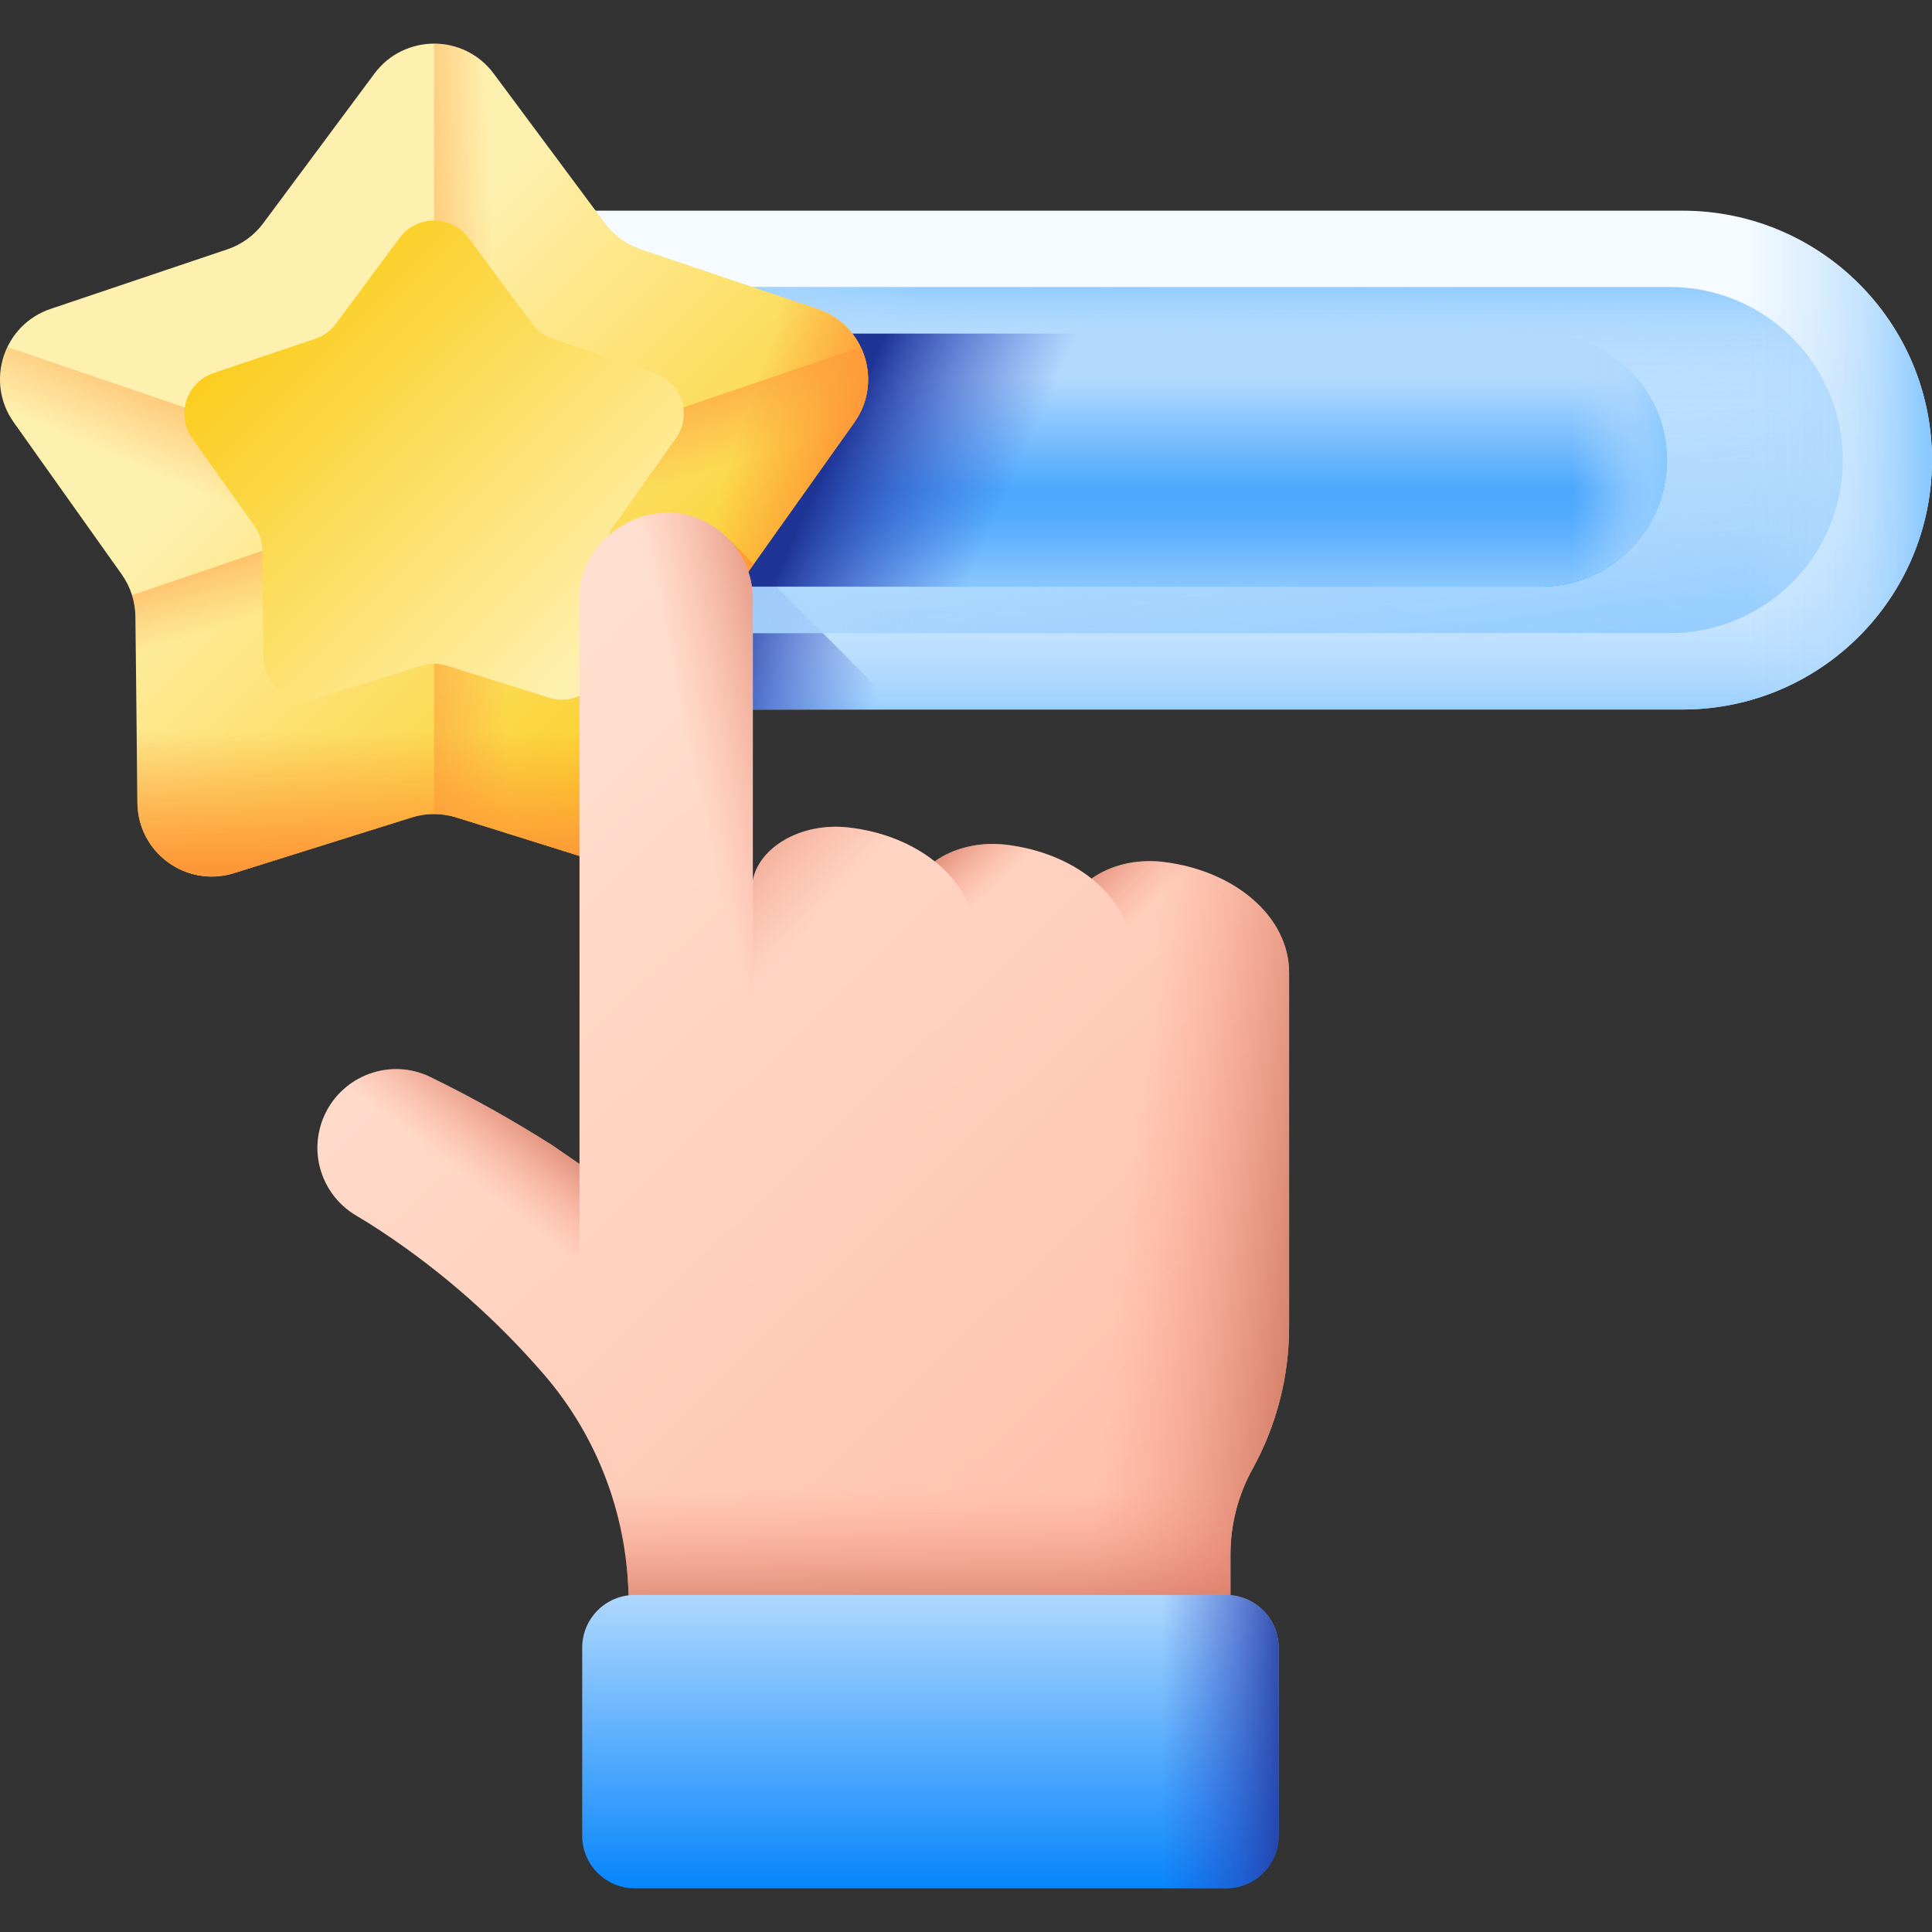 <svg width="64" height="64" viewBox="0 0 64 64" fill="none" xmlns="http://www.w3.org/2000/svg">
<rect x="0" y="0" width="64" height="64" fill="#333333" stroke="none"/>
<path d="M55.737 23.504H13.16C8.596 23.504 4.897 19.805 4.897 15.242C4.897 10.678 8.596 6.979 13.16 6.979H55.737C60.301 6.979 64 10.678 64 15.242C64 19.805 60.301 23.504 55.737 23.504Z" fill="url(#paint0_linear_3_682)"/>
<path d="M4.897 15.242C4.897 19.805 8.596 23.504 13.16 23.504H55.737C60.301 23.504 64 19.805 64 15.242C64 14.45 63.886 13.686 63.679 12.962H5.218C5.005 13.703 4.897 14.47 4.897 15.242Z" fill="url(#paint1_linear_3_682)"/>
<path d="M24.105 17.821V23.504H29.789L24.105 17.821Z" fill="url(#paint2_linear_3_682)"/>
<path d="M55.315 20.973H13.583C10.417 20.973 7.851 18.407 7.851 15.242C7.851 12.076 10.417 9.51 13.583 9.51H55.315C58.48 9.51 61.046 12.076 61.046 15.242C61.046 18.407 58.48 20.973 55.315 20.973Z" fill="url(#paint3_linear_3_682)"/>
<path d="M55.315 20.973H13.583C10.417 20.973 7.851 18.407 7.851 15.242C7.851 12.076 10.417 9.51 13.583 9.51H55.315C58.48 9.51 61.046 12.076 61.046 15.242C61.046 18.407 58.48 20.973 55.315 20.973Z" fill="url(#paint4_linear_3_682)"/>
<path d="M37.264 9.51H13.583C10.417 9.51 7.851 12.076 7.851 15.242C7.851 18.407 10.417 20.973 13.583 20.973H37.264V9.51Z" fill="url(#paint5_linear_3_682)"/>
<path d="M51.031 19.432H24.858C22.544 19.432 20.667 17.556 20.667 15.241C20.667 12.927 22.544 11.051 24.858 11.051H51.031C53.345 11.051 55.221 12.927 55.221 15.241C55.221 17.556 53.345 19.432 51.031 19.432Z" fill="url(#paint6_linear_3_682)"/>
<path d="M20.667 15.242C20.667 17.556 22.544 19.432 24.858 19.432H51.031C53.345 19.432 55.222 17.556 55.222 15.242C55.222 14.84 55.164 14.453 55.059 14.085H20.83C20.722 14.461 20.667 14.851 20.667 15.242Z" fill="url(#paint7_linear_3_682)"/>
<path d="M48.892 11.051H24.858C22.544 11.051 20.667 12.927 20.667 15.242C20.667 17.556 22.544 19.432 24.858 19.432H48.892V11.051H48.892Z" fill="url(#paint8_linear_3_682)"/>
<path d="M51.031 11.051H43.831V19.432H51.031C53.345 19.432 55.222 17.556 55.222 15.242C55.221 12.927 53.345 11.051 51.031 11.051Z" fill="url(#paint9_linear_3_682)"/>
<path d="M55.737 6.979H41.541V23.504H55.737C60.301 23.504 64 19.805 64 15.242C64 10.678 60.301 6.979 55.737 6.979Z" fill="url(#paint10_linear_3_682)"/>
<path d="M15.115 27.078L21.007 28.923C22.583 29.416 24.188 28.25 24.206 26.599L24.272 20.425C24.278 19.923 24.436 19.435 24.727 19.026L28.302 13.992C29.258 12.646 28.645 10.759 27.081 10.232L21.229 8.26C20.753 8.1 20.338 7.798 20.039 7.395L16.356 2.44C15.371 1.114 13.387 1.114 12.402 2.44L8.72 7.395C8.42 7.798 8.005 8.1 7.529 8.26L1.678 10.232C0.113 10.758 -0.5 12.646 0.456 13.992L4.031 19.026C4.322 19.435 4.481 19.923 4.486 20.425L4.552 26.599C4.57 28.25 6.175 29.416 7.751 28.923L13.643 27.078C14.123 26.928 14.636 26.928 15.115 27.078Z" fill="url(#paint11_linear_3_682)"/>
<path d="M0.246 11.496C-0.124 12.266 -0.093 13.218 0.456 13.992L4.031 19.026C4.322 19.435 4.481 19.923 4.486 20.425L4.552 26.599C4.57 28.25 6.175 29.416 7.751 28.923L13.643 27.078C14.122 26.928 14.636 26.928 15.115 27.078L21.007 28.923C22.583 29.416 24.188 28.25 24.206 26.599L24.272 20.425C24.275 20.184 24.314 19.945 24.385 19.717L0.246 11.496Z" fill="url(#paint12_linear_3_682)"/>
<path d="M28.513 11.496C28.883 12.266 28.852 13.218 28.303 13.992L24.728 19.026C24.437 19.435 24.278 19.923 24.273 20.425L24.206 26.599C24.189 28.25 22.584 29.416 21.008 28.923L15.116 27.078C14.637 26.928 14.123 26.928 13.644 27.078L7.752 28.923C6.176 29.416 4.571 28.25 4.553 26.599L4.487 20.425C4.484 20.185 4.446 19.946 4.374 19.717L28.513 11.496Z" fill="url(#paint13_linear_3_682)"/>
<path d="M27.081 10.232L21.229 8.261C20.754 8.1 20.338 7.799 20.039 7.396L16.356 2.44C15.864 1.777 15.121 1.446 14.379 1.446V26.966C14.627 26.966 14.876 27.004 15.115 27.079L21.007 28.923C22.583 29.416 24.188 28.25 24.206 26.599L24.272 20.425C24.278 19.924 24.436 19.435 24.727 19.026L28.302 13.992C29.258 12.646 28.645 10.759 27.081 10.232Z" fill="url(#paint14_linear_3_682)"/>
<path d="M27.081 10.232L21.229 8.261C20.754 8.1 20.338 7.799 20.039 7.396L16.356 2.44C15.864 1.777 15.121 1.446 14.379 1.446V26.966C14.627 26.966 14.876 27.004 15.115 27.079L21.007 28.923C22.583 29.416 24.188 28.25 24.206 26.599L24.272 20.425C24.278 19.924 24.436 19.435 24.727 19.026L28.302 13.992C29.258 12.646 28.645 10.759 27.081 10.232Z" fill="url(#paint15_linear_3_682)"/>
<path d="M24.105 17.821V27.272C24.168 27.06 24.203 26.835 24.206 26.599L24.272 20.425C24.278 19.923 24.436 19.435 24.727 19.026L24.969 18.685L24.105 17.821Z" fill="url(#paint16_linear_3_682)"/>
<path d="M4.384 19.755C4.448 19.972 4.484 20.197 4.486 20.425L4.552 26.599C4.57 28.25 6.176 29.416 7.751 28.923L13.643 27.078C14.123 26.928 14.636 26.928 15.115 27.078L21.007 28.923C22.583 29.416 24.188 28.25 24.206 26.599L24.272 20.425C24.275 20.197 24.31 19.972 24.374 19.756L4.384 19.755Z" fill="url(#paint17_linear_3_682)"/>
<path d="M14.803 22.051L18.192 23.113C19.099 23.396 20.022 22.725 20.032 21.776L20.071 18.224C20.074 17.935 20.165 17.654 20.332 17.419L22.389 14.523C22.939 13.748 22.586 12.663 21.686 12.36L18.32 11.226C18.046 11.133 17.807 10.96 17.635 10.728L15.516 7.877C14.95 7.115 13.808 7.115 13.242 7.877L11.123 10.728C10.951 10.96 10.712 11.133 10.438 11.226L7.072 12.359C6.172 12.663 5.819 13.748 6.369 14.523L8.426 17.419C8.593 17.654 8.685 17.935 8.688 18.224L8.726 21.776C8.736 22.725 9.66 23.396 10.566 23.112L13.956 22.051C14.232 21.965 14.527 21.965 14.803 22.051Z" fill="url(#paint18_linear_3_682)"/>
<path d="M42.703 32.215V43.959C42.703 44.781 42.598 45.596 42.396 46.386C42.191 47.179 41.888 47.944 41.492 48.661C41.012 49.531 40.76 50.508 40.76 51.502V54.607H20.824V53.105C20.824 50.326 19.834 47.632 18.017 45.529C16.454 43.72 14.65 42.125 12.644 40.797C12.34 40.595 12.059 40.419 11.808 40.273C10.8 39.683 10.322 38.514 10.586 37.418C10.623 37.26 10.676 37.103 10.746 36.949C11.35 35.614 12.938 35.036 14.256 35.678C15.634 36.352 16.974 37.101 18.27 37.923L19.197 38.559V19.77C19.197 18.253 20.559 17.019 22.066 16.983C23.609 16.945 24.908 18.247 24.938 19.791V29.152C25.17 28.035 26.574 27.233 28.117 27.412C29.242 27.54 30.231 27.949 30.965 28.535C31.564 28.105 32.417 27.878 33.314 27.981C34.441 28.111 35.428 28.52 36.162 29.105C36.763 28.674 37.614 28.447 38.511 28.55C40.923 28.829 42.703 30.385 42.703 32.215Z" fill="url(#paint19_linear_3_682)"/>
<path d="M38.511 28.55C37.614 28.447 36.763 28.674 36.162 29.104C35.428 28.52 34.441 28.111 33.314 27.981C32.417 27.877 31.564 28.105 30.965 28.535C30.467 28.138 29.85 27.824 29.155 27.622V54.607H40.76V51.501C40.76 50.508 41.012 49.531 41.493 48.661C41.888 47.943 42.192 47.179 42.396 46.385C42.6 45.592 42.703 44.777 42.703 43.958V32.214C42.703 30.385 40.923 28.829 38.511 28.55Z" fill="url(#paint20_linear_3_682)"/>
<path d="M37.506 31.645V35.583H32.307V31.075C32.307 30.16 31.862 29.314 31.116 28.66C31.067 28.617 31.017 28.575 30.965 28.535C31.566 28.105 32.417 27.877 33.314 27.98C34.52 28.12 35.569 28.578 36.315 29.231C37.061 29.883 37.506 30.731 37.506 31.645Z" fill="url(#paint21_linear_3_682)"/>
<path d="M42.703 32.214V35.583H37.506V31.645C37.506 30.669 37 29.772 36.162 29.104C36.763 28.675 37.614 28.446 38.511 28.549C40.923 28.828 42.703 30.385 42.703 32.214Z" fill="url(#paint22_linear_3_682)"/>
<path d="M28.117 27.411C26.587 27.235 25.194 28.021 24.943 29.123L24.938 29.15L24.938 29.152V35.583H32.308V31.075C32.308 29.245 30.528 27.689 28.117 27.411Z" fill="url(#paint23_linear_3_682)"/>
<path d="M19.197 38.56L19.197 38.559L18.27 37.922C16.975 37.101 15.634 36.352 14.256 35.678C12.939 35.035 11.35 35.614 10.746 36.949C10.678 37.1 10.624 37.257 10.586 37.418C10.323 38.514 10.8 39.683 11.809 40.272C12.059 40.418 12.34 40.595 12.645 40.797C15.178 42.474 17.387 44.581 19.197 47.001V38.56Z" fill="url(#paint24_linear_3_682)"/>
<path d="M24.938 19.791V35.584H19.197V19.77C19.197 18.253 20.559 17.019 22.066 16.983C23.609 16.946 24.908 18.247 24.938 19.791Z" fill="url(#paint25_linear_3_682)"/>
<path d="M15.946 43.393C16.676 44.065 17.367 44.778 18.017 45.528C20.16 48.009 21.153 51.311 20.728 54.606C20.727 54.607 20.728 54.607 20.729 54.607H40.76V51.501C40.76 50.508 41.012 49.531 41.492 48.661C41.888 47.943 42.191 47.179 42.396 46.385C42.599 45.592 42.703 44.777 42.703 43.958V43.393H15.946Z" fill="url(#paint26_linear_3_682)"/>
<path d="M42.355 60.811V54.579C42.355 53.616 41.574 52.835 40.611 52.835H21.029C20.067 52.835 19.286 53.616 19.286 54.579V60.811C19.286 61.774 20.067 62.554 21.029 62.554H40.611C41.574 62.554 42.355 61.774 42.355 60.811Z" fill="url(#paint27_linear_3_682)"/>
<path d="M40.611 52.835H27.341V62.554H40.611C41.574 62.554 42.355 61.774 42.355 60.811V54.579C42.355 53.616 41.574 52.835 40.611 52.835Z" fill="url(#paint28_linear_3_682)"/>
<defs>
<linearGradient id="paint0_linear_3_682" x1="34.449" y1="9.806" x2="34.449" y2="22.533" gradientUnits="userSpaceOnUse">
<stop stop-color="#F5FBFF"/>
<stop offset="1" stop-color="#D8ECFE"/>
</linearGradient>
<linearGradient id="paint1_linear_3_682" x1="34.449" y1="17.105" x2="34.449" y2="24.076" gradientUnits="userSpaceOnUse">
<stop stop-color="#B3DAFE" stop-opacity="0"/>
<stop offset="0.431" stop-color="#B1D9FE" stop-opacity="0.432"/>
<stop offset="0.666" stop-color="#A9D6FE" stop-opacity="0.666"/>
<stop offset="0.852" stop-color="#9BD0FE" stop-opacity="0.852"/>
<stop offset="1" stop-color="#8AC9FE"/>
</linearGradient>
<linearGradient id="paint2_linear_3_682" x1="29.324" y1="21.998" x2="23.754" y2="20.572" gradientUnits="userSpaceOnUse">
<stop stop-color="#314DC9" stop-opacity="0"/>
<stop offset="0.276" stop-color="#304BC4" stop-opacity="0.276"/>
<stop offset="0.563" stop-color="#2B45B8" stop-opacity="0.563"/>
<stop offset="0.854" stop-color="#243BA3" stop-opacity="0.854"/>
<stop offset="1" stop-color="#1F3596"/>
</linearGradient>
<linearGradient id="paint3_linear_3_682" x1="31.617" y1="-4.416" x2="35.986" y2="25.913" gradientUnits="userSpaceOnUse">
<stop stop-color="#B3DAFE" stop-opacity="0"/>
<stop offset="0.431" stop-color="#B1D9FE" stop-opacity="0.432"/>
<stop offset="0.666" stop-color="#A9D6FE" stop-opacity="0.666"/>
<stop offset="0.852" stop-color="#9BD0FE" stop-opacity="0.852"/>
<stop offset="1" stop-color="#8AC9FE"/>
</linearGradient>
<linearGradient id="paint4_linear_3_682" x1="34.449" y1="15.1" x2="34.449" y2="9.219" gradientUnits="userSpaceOnUse">
<stop stop-color="#B3DAFE" stop-opacity="0"/>
<stop offset="0.431" stop-color="#B1D9FE" stop-opacity="0.432"/>
<stop offset="0.666" stop-color="#A9D6FE" stop-opacity="0.666"/>
<stop offset="0.852" stop-color="#9BD0FE" stop-opacity="0.852"/>
<stop offset="1" stop-color="#8AC9FE"/>
</linearGradient>
<linearGradient id="paint5_linear_3_682" x1="30.389" y1="15.242" x2="22.529" y2="15.242" gradientUnits="userSpaceOnUse">
<stop stop-color="#B3DAFE" stop-opacity="0"/>
<stop offset="0.431" stop-color="#B1D9FE" stop-opacity="0.432"/>
<stop offset="0.666" stop-color="#A9D6FE" stop-opacity="0.666"/>
<stop offset="0.852" stop-color="#9BD0FE" stop-opacity="0.852"/>
<stop offset="1" stop-color="#8AC9FE"/>
</linearGradient>
<linearGradient id="paint6_linear_3_682" x1="37.944" y1="12.485" x2="37.944" y2="18.94" gradientUnits="userSpaceOnUse">
<stop stop-color="#B3DAFE"/>
<stop offset="1" stop-color="#0182FC"/>
</linearGradient>
<linearGradient id="paint7_linear_3_682" x1="37.944" y1="16.187" x2="37.944" y2="19.723" gradientUnits="userSpaceOnUse">
<stop stop-color="#B3DAFE" stop-opacity="0"/>
<stop offset="0.431" stop-color="#B1D9FE" stop-opacity="0.432"/>
<stop offset="0.666" stop-color="#A9D6FE" stop-opacity="0.666"/>
<stop offset="0.852" stop-color="#9BD0FE" stop-opacity="0.852"/>
<stop offset="1" stop-color="#8AC9FE"/>
</linearGradient>
<linearGradient id="paint8_linear_3_682" x1="34.311" y1="14.291" x2="28.965" y2="11.885" gradientUnits="userSpaceOnUse">
<stop stop-color="#314DC9" stop-opacity="0"/>
<stop offset="0.276" stop-color="#304BC4" stop-opacity="0.276"/>
<stop offset="0.563" stop-color="#2B45B8" stop-opacity="0.563"/>
<stop offset="0.854" stop-color="#243BA3" stop-opacity="0.854"/>
<stop offset="1" stop-color="#1F3596"/>
</linearGradient>
<linearGradient id="paint9_linear_3_682" x1="52.101" y1="15.242" x2="55.112" y2="15.242" gradientUnits="userSpaceOnUse">
<stop stop-color="#B3DAFE" stop-opacity="0"/>
<stop offset="0.431" stop-color="#B1D9FE" stop-opacity="0.432"/>
<stop offset="0.666" stop-color="#A9D6FE" stop-opacity="0.666"/>
<stop offset="0.852" stop-color="#9BD0FE" stop-opacity="0.852"/>
<stop offset="1" stop-color="#8AC9FE"/>
</linearGradient>
<linearGradient id="paint10_linear_3_682" x1="57.848" y1="15.242" x2="63.783" y2="15.242" gradientUnits="userSpaceOnUse">
<stop stop-color="#B3DAFE" stop-opacity="0"/>
<stop offset="0.431" stop-color="#B1D9FE" stop-opacity="0.432"/>
<stop offset="0.666" stop-color="#A9D6FE" stop-opacity="0.666"/>
<stop offset="0.852" stop-color="#9BD0FE" stop-opacity="0.852"/>
<stop offset="1" stop-color="#8AC9FE"/>
</linearGradient>
<linearGradient id="paint11_linear_3_682" x1="9.81" y1="12.723" x2="25.318" y2="28.231" gradientUnits="userSpaceOnUse">
<stop stop-color="#FEF0AE"/>
<stop offset="1" stop-color="#FAC600"/>
</linearGradient>
<linearGradient id="paint12_linear_3_682" x1="12.434" y1="18.796" x2="14.699" y2="13.474" gradientUnits="userSpaceOnUse">
<stop stop-color="#FE9738" stop-opacity="0"/>
<stop offset="1" stop-color="#FE9738"/>
</linearGradient>
<linearGradient id="paint13_linear_3_682" x1="16.138" y1="17.956" x2="14.866" y2="13.98" gradientUnits="userSpaceOnUse">
<stop stop-color="#FE9738" stop-opacity="0"/>
<stop offset="1" stop-color="#FE9738"/>
</linearGradient>
<linearGradient id="paint14_linear_3_682" x1="16.542" y1="15.292" x2="11.718" y2="15.451" gradientUnits="userSpaceOnUse">
<stop stop-color="#FE9738" stop-opacity="0"/>
<stop offset="1" stop-color="#FE9738"/>
</linearGradient>
<linearGradient id="paint15_linear_3_682" x1="23.595" y1="17.116" x2="27.105" y2="18.248" gradientUnits="userSpaceOnUse">
<stop stop-color="#FE9738" stop-opacity="0"/>
<stop offset="1" stop-color="#FE9738"/>
</linearGradient>
<linearGradient id="paint16_linear_3_682" x1="30.145" y1="24.583" x2="22.348" y2="21.954" gradientUnits="userSpaceOnUse">
<stop stop-color="#FE9738" stop-opacity="0"/>
<stop offset="1" stop-color="#FE9738"/>
</linearGradient>
<linearGradient id="paint17_linear_3_682" x1="14.379" y1="24.228" x2="14.379" y2="28.688" gradientUnits="userSpaceOnUse">
<stop stop-color="#FE9738" stop-opacity="0"/>
<stop offset="1" stop-color="#FE9738"/>
</linearGradient>
<linearGradient id="paint18_linear_3_682" x1="19.673" y1="21.715" x2="6.175" y2="8.217" gradientUnits="userSpaceOnUse">
<stop stop-color="#FEF0AE"/>
<stop offset="1" stop-color="#FAC600"/>
</linearGradient>
<linearGradient id="paint19_linear_3_682" x1="14.968" y1="25.483" x2="58.635" y2="70.526" gradientUnits="userSpaceOnUse">
<stop stop-color="#FFDFCF"/>
<stop offset="1" stop-color="#FFA78F"/>
</linearGradient>
<linearGradient id="paint20_linear_3_682" x1="37.067" y1="41.938" x2="43.987" y2="42.707" gradientUnits="userSpaceOnUse">
<stop stop-color="#F89580" stop-opacity="0"/>
<stop offset="0.286" stop-color="#EE8E79" stop-opacity="0.287"/>
<stop offset="0.762" stop-color="#D57B65" stop-opacity="0.765"/>
<stop offset="0.997" stop-color="#C5715A"/>
</linearGradient>
<linearGradient id="paint21_linear_3_682" x1="32.2" y1="30.13" x2="30.332" y2="28.128" gradientUnits="userSpaceOnUse">
<stop stop-color="#F89580" stop-opacity="0"/>
<stop offset="0.286" stop-color="#EE8E79" stop-opacity="0.287"/>
<stop offset="0.762" stop-color="#D57B65" stop-opacity="0.765"/>
<stop offset="0.997" stop-color="#C5715A"/>
</linearGradient>
<linearGradient id="paint22_linear_3_682" x1="37.512" y1="30.689" x2="35.251" y2="28.428" gradientUnits="userSpaceOnUse">
<stop stop-color="#F89580" stop-opacity="0"/>
<stop offset="0.286" stop-color="#EE8E79" stop-opacity="0.287"/>
<stop offset="0.762" stop-color="#D57B65" stop-opacity="0.765"/>
<stop offset="0.997" stop-color="#C5715A"/>
</linearGradient>
<linearGradient id="paint23_linear_3_682" x1="26.769" y1="30.953" x2="22.283" y2="26.787" gradientUnits="userSpaceOnUse">
<stop stop-color="#F89580" stop-opacity="0"/>
<stop offset="0.286" stop-color="#EE8E79" stop-opacity="0.287"/>
<stop offset="0.762" stop-color="#D57B65" stop-opacity="0.765"/>
<stop offset="0.997" stop-color="#C5715A"/>
</linearGradient>
<linearGradient id="paint24_linear_3_682" x1="16.544" y1="39.862" x2="18.768" y2="36.954" gradientUnits="userSpaceOnUse">
<stop stop-color="#F89580" stop-opacity="0"/>
<stop offset="0.286" stop-color="#EE8E79" stop-opacity="0.287"/>
<stop offset="0.762" stop-color="#D57B65" stop-opacity="0.765"/>
<stop offset="0.997" stop-color="#C5715A"/>
</linearGradient>
<linearGradient id="paint25_linear_3_682" x1="23.128" y1="26.339" x2="28.094" y2="25.218" gradientUnits="userSpaceOnUse">
<stop stop-color="#F89580" stop-opacity="0"/>
<stop offset="0.286" stop-color="#EE8E79" stop-opacity="0.287"/>
<stop offset="0.762" stop-color="#D57B65" stop-opacity="0.765"/>
<stop offset="0.997" stop-color="#C5715A"/>
</linearGradient>
<linearGradient id="paint26_linear_3_682" x1="29.325" y1="49.32" x2="29.325" y2="54.289" gradientUnits="userSpaceOnUse">
<stop stop-color="#F89580" stop-opacity="0"/>
<stop offset="0.286" stop-color="#EE8E79" stop-opacity="0.287"/>
<stop offset="0.762" stop-color="#D57B65" stop-opacity="0.765"/>
<stop offset="0.997" stop-color="#C5715A"/>
</linearGradient>
<linearGradient id="paint27_linear_3_682" x1="30.82" y1="52.608" x2="30.82" y2="62.892" gradientUnits="userSpaceOnUse">
<stop stop-color="#B3DAFE"/>
<stop offset="1" stop-color="#0182FC"/>
</linearGradient>
<linearGradient id="paint28_linear_3_682" x1="38.467" y1="57.695" x2="42.989" y2="57.695" gradientUnits="userSpaceOnUse">
<stop stop-color="#314DC9" stop-opacity="0"/>
<stop offset="0.276" stop-color="#304BC4" stop-opacity="0.276"/>
<stop offset="0.563" stop-color="#2B45B8" stop-opacity="0.563"/>
<stop offset="0.854" stop-color="#243BA3" stop-opacity="0.854"/>
<stop offset="1" stop-color="#1F3596"/>
</linearGradient>
</defs>
</svg>
